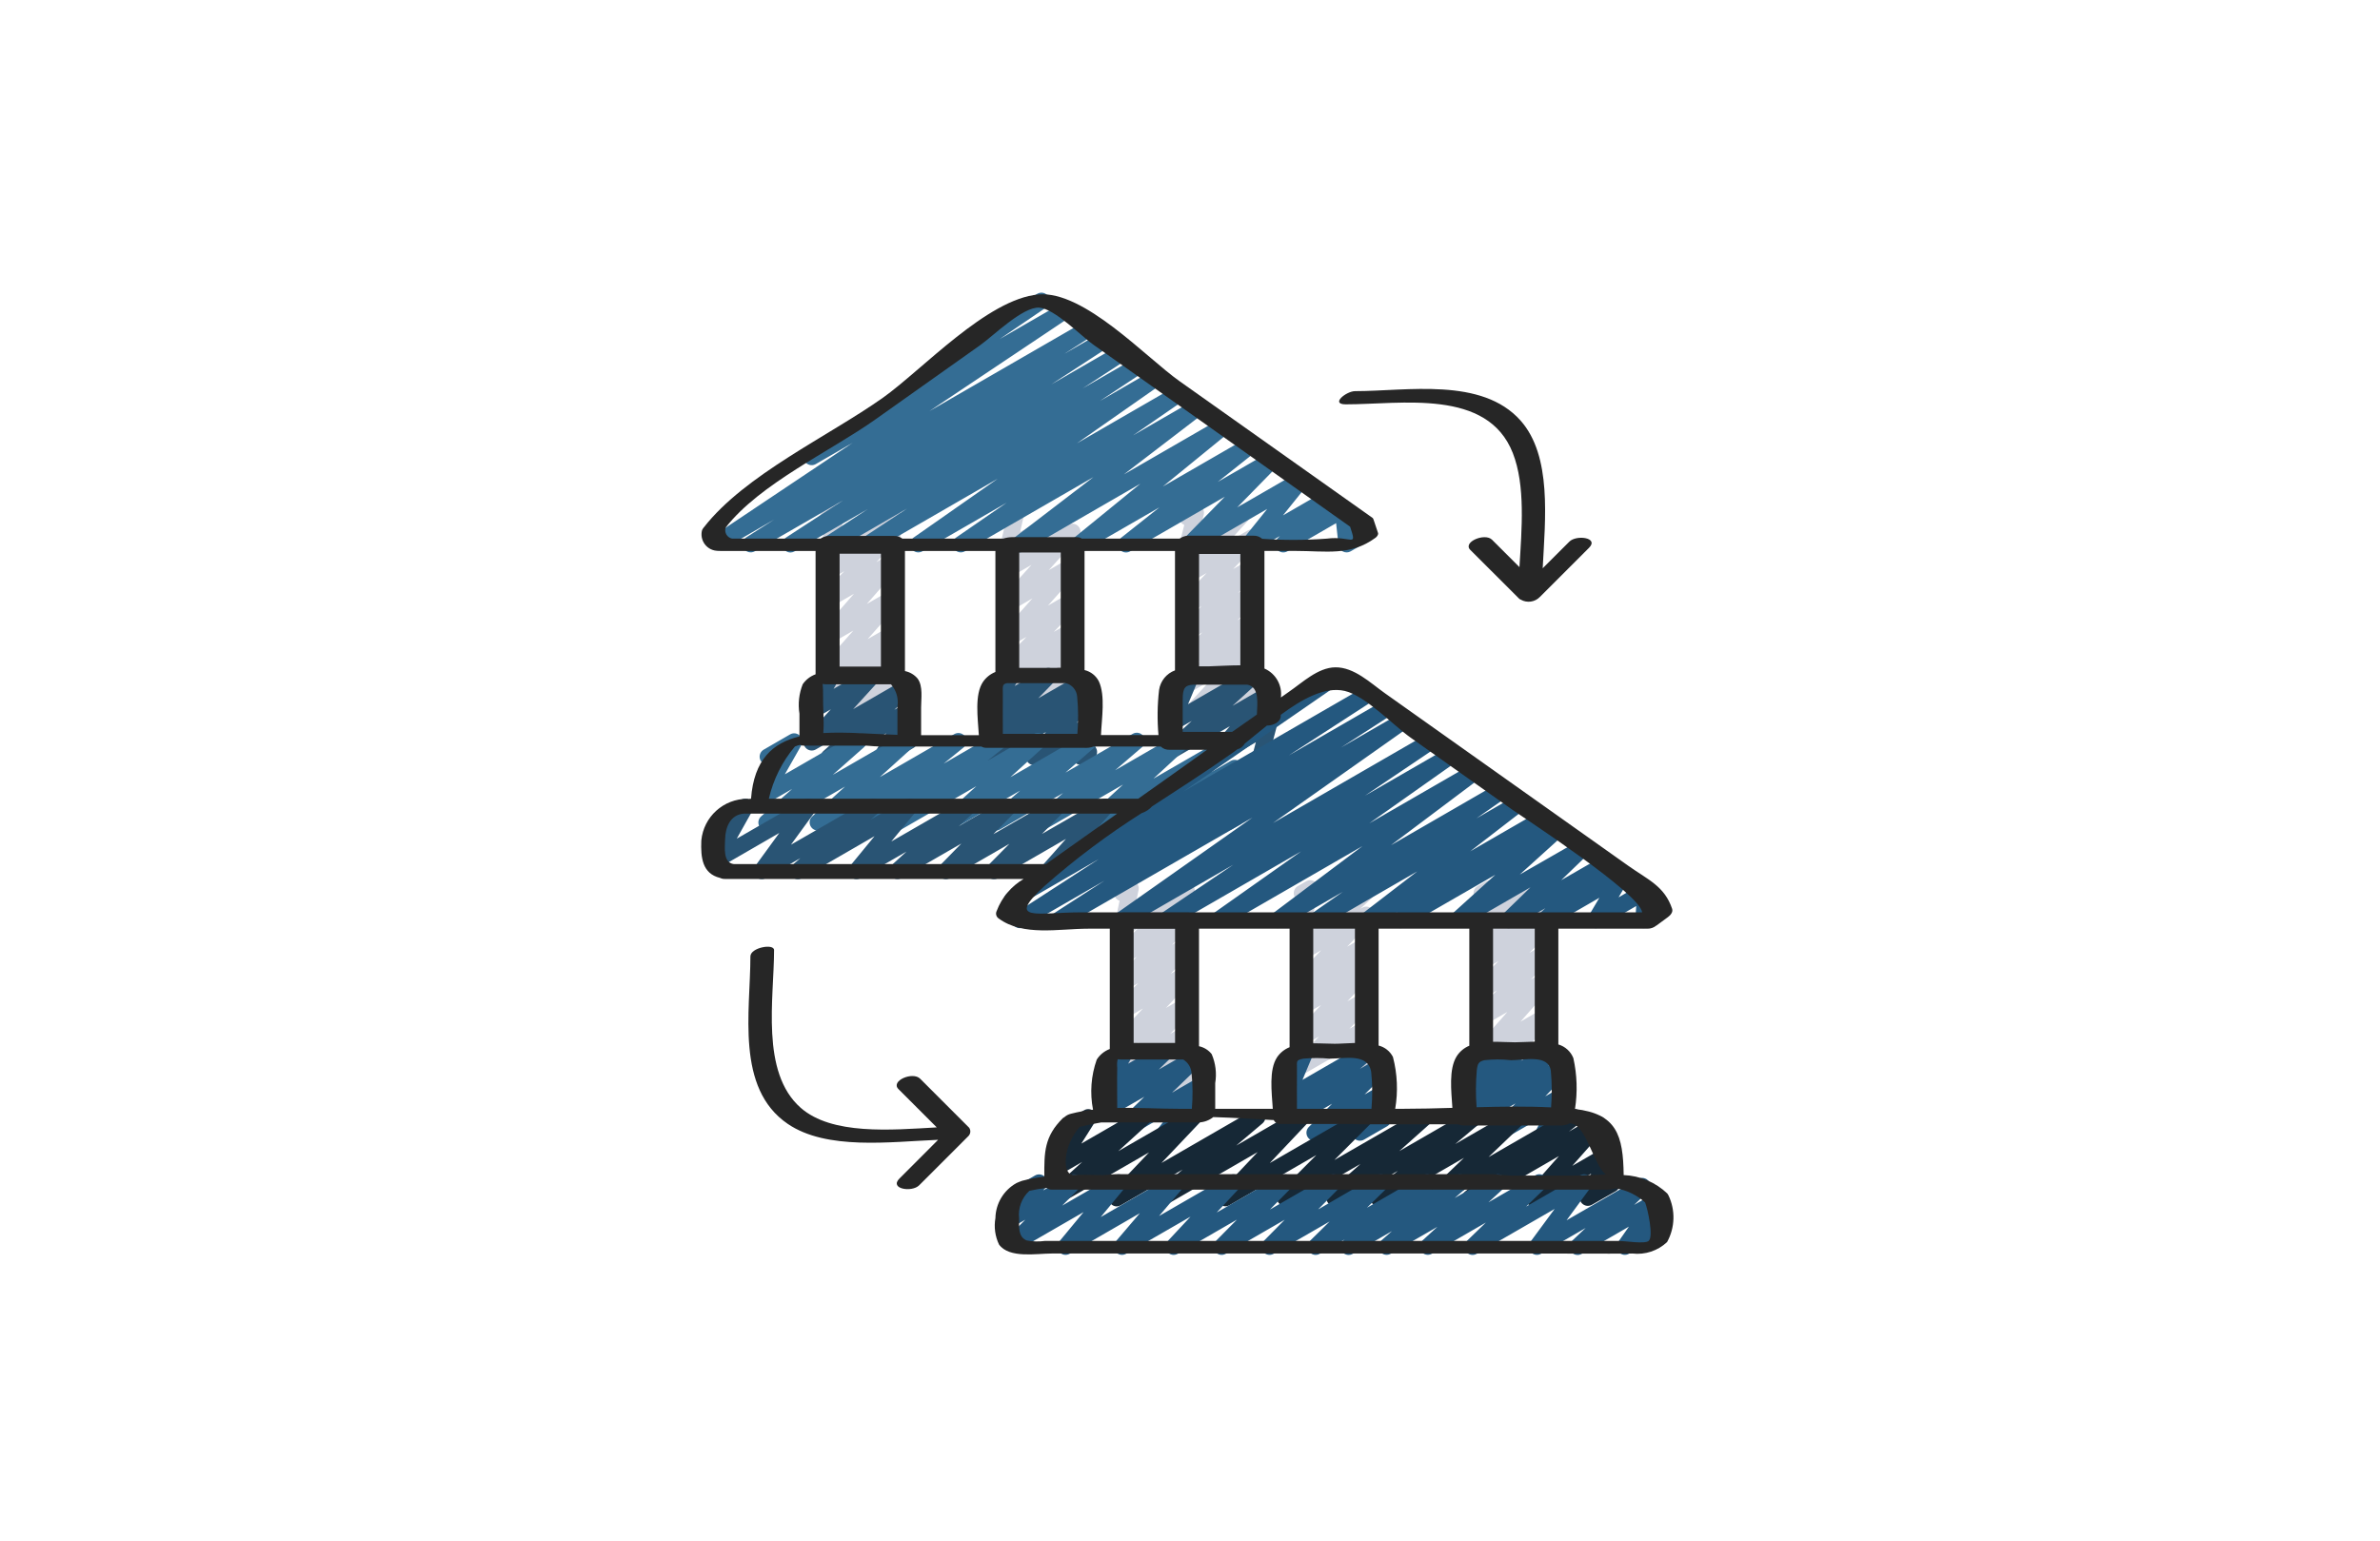<svg width="403" height="261" viewBox="0 0 403 261" fill="none" xmlns="http://www.w3.org/2000/svg">
<path d="M171.16 121.317C170.594 121.316 170.086 120.97 169.877 120.444C169.668 119.918 169.8 119.318 170.211 118.929L172.045 117.197L171.345 117.598C170.73 117.949 169.949 117.779 169.536 117.203C169.122 116.628 169.211 115.833 169.741 115.363L170.725 114.499C170.274 114.536 169.835 114.336 169.566 113.971C169.141 113.429 169.18 112.656 169.658 112.159L173.808 107.865L171.356 109.276C170.769 109.612 170.024 109.474 169.597 108.949C169.169 108.424 169.185 107.667 169.633 107.159L174.815 101.349L171.356 103.347C170.767 103.687 170.018 103.547 169.59 103.018C169.162 102.489 169.183 101.728 169.638 101.222L174.657 95.667L171.356 97.573C170.747 97.908 169.984 97.739 169.573 97.178C169.163 96.618 169.232 95.839 169.735 95.36L170.977 94.236C170.512 94.344 170.024 94.205 169.687 93.867C169.349 93.529 169.209 93.041 169.317 92.576L170.164 88.908C169.869 88.795 169.623 88.584 169.467 88.31C169.085 87.649 169.311 86.803 169.973 86.421L171.376 85.613C171.853 85.337 172.448 85.371 172.891 85.699C173.333 86.027 173.539 86.587 173.415 87.123L172.729 90.1L180.619 85.543C181.228 85.209 181.991 85.377 182.402 85.938C182.813 86.499 182.743 87.277 182.24 87.757L181.134 88.764C181.731 88.56 182.39 88.786 182.736 89.313C183.083 89.84 183.029 90.535 182.606 91.002L177.584 96.56L180.904 94.643C181.492 94.303 182.24 94.441 182.669 94.968C183.098 95.495 183.08 96.256 182.628 96.762L177.443 102.572L180.898 100.567C181.495 100.222 182.254 100.369 182.679 100.911C183.104 101.453 183.066 102.225 182.589 102.722L178.439 107.018L180.901 105.596C181.518 105.238 182.305 105.407 182.72 105.986C183.136 106.566 183.043 107.366 182.506 107.835L181.532 108.692C181.994 108.664 182.439 108.873 182.713 109.246C183.131 109.809 183.061 110.596 182.55 111.077L180.719 112.809L180.918 112.693C181.395 112.417 181.99 112.451 182.433 112.779C182.875 113.107 183.081 113.667 182.957 114.203L182.127 117.767C182.623 117.961 182.964 118.423 183.003 118.954C183.042 119.486 182.772 119.993 182.309 120.257L180.91 121.065C180.432 121.34 179.837 121.306 179.395 120.978C178.952 120.65 178.746 120.091 178.871 119.554L179.537 116.688L171.835 121.137C171.629 121.255 171.397 121.317 171.16 121.317Z" fill="#CED2DC"/>
<path d="M145.61 121.275C145.098 121.276 144.628 120.995 144.387 120.543C144.146 120.092 144.173 119.544 144.459 119.12L146.7 115.8L140.909 119.134C140.303 119.499 139.52 119.347 139.093 118.783C138.666 118.219 138.733 117.424 139.249 116.94L142.071 114.237L140.92 114.903C140.333 115.239 139.59 115.102 139.162 114.578C138.734 114.054 138.747 113.298 139.194 112.79L144.495 106.797L140.909 108.867C140.324 109.203 139.58 109.067 139.152 108.545C138.723 108.023 138.734 107.268 139.177 106.758L144.597 100.567L140.909 102.697C140.31 103.043 139.547 102.892 139.124 102.344C138.701 101.797 138.747 101.021 139.233 100.528L142.968 96.735L140.909 97.924C140.293 98.278 139.508 98.106 139.095 97.528C138.682 96.949 138.775 96.152 139.31 95.683L140.204 94.903C139.791 94.898 139.402 94.71 139.143 94.388C138.884 94.067 138.782 93.647 138.865 93.243L139.764 88.935C139.252 88.758 138.89 88.298 138.839 87.759C138.787 87.219 139.056 86.699 139.526 86.429L140.929 85.621C141.402 85.354 141.987 85.384 142.431 85.698C142.878 86.016 143.095 86.567 142.984 87.104L142.218 90.781L150.441 86.033C151.057 85.68 151.842 85.851 152.255 86.43C152.668 87.008 152.575 87.806 152.04 88.274L151.149 89.052C151.705 89.055 152.205 89.391 152.418 89.905C152.631 90.419 152.516 91.01 152.125 91.406L148.39 95.194L150.46 94.001C151.046 93.665 151.789 93.801 152.218 94.323C152.646 94.845 152.635 95.6 152.192 96.109L146.775 102.29L150.476 100.154C151.063 99.822 151.803 99.96 152.23 100.482C152.657 101.003 152.645 101.757 152.203 102.265L146.905 108.252L150.501 106.183C151.107 105.818 151.891 105.969 152.318 106.533C152.745 107.097 152.677 107.893 152.161 108.377L149.356 111.08L150.521 110.41C151.078 110.088 151.784 110.193 152.224 110.664C152.663 111.134 152.72 111.846 152.361 112.38L150.125 115.7L150.535 115.462C150.963 115.19 151.507 115.174 151.951 115.422C152.395 115.669 152.667 116.14 152.66 116.648C152.653 117.156 152.368 117.62 151.918 117.855L146.335 121.081C146.116 121.212 145.865 121.279 145.61 121.275Z" fill="#CED2DC"/>
<path d="M202.504 121.317C201.954 121.317 201.457 120.992 201.236 120.489C201.015 119.986 201.113 119.399 201.486 118.995L204.878 115.316L201.776 117.106C201.173 117.454 200.405 117.299 199.984 116.744C199.562 116.189 199.619 115.408 200.116 114.92L203.198 111.91L201.776 112.74C201.176 113.074 200.421 112.916 200.004 112.37C199.588 111.823 199.635 111.054 200.116 110.563L203.589 107.099L201.785 108.139C201.182 108.482 200.419 108.326 199.999 107.774C199.579 107.222 199.633 106.445 200.125 105.956L203.467 102.636L201.79 103.602C201.194 103.946 200.435 103.8 200.01 103.258C199.585 102.716 199.623 101.944 200.1 101.446L204.305 97.056L201.79 98.505C201.199 98.845 200.449 98.704 200.023 98.173C199.596 97.642 199.619 96.879 200.078 96.375L203.674 92.427L201.776 93.534C201.295 93.81 200.696 93.772 200.253 93.438C199.811 93.103 199.611 92.537 199.746 91.998L200.531 88.905C200.26 88.788 200.034 88.586 199.887 88.33C199.505 87.668 199.731 86.822 200.393 86.44L201.796 85.632C202.277 85.355 202.878 85.393 203.321 85.729C203.763 86.064 203.963 86.632 203.826 87.171L203.237 89.497L210.04 85.571C210.631 85.232 211.381 85.373 211.808 85.904C212.235 86.435 212.212 87.198 211.753 87.702L208.156 91.653L211.319 89.826C211.915 89.482 212.674 89.629 213.099 90.171C213.524 90.713 213.486 91.485 213.009 91.982L208.801 96.375L211.332 94.914C211.934 94.576 212.693 94.733 213.111 95.282C213.529 95.831 213.479 96.605 212.992 97.094L209.656 100.415L211.335 99.443C211.935 99.114 212.686 99.272 213.101 99.816C213.516 100.36 213.471 101.126 212.995 101.618L209.526 105.049L211.338 104.003C211.941 103.655 212.709 103.81 213.131 104.365C213.552 104.919 213.495 105.701 212.998 106.189L209.916 109.201L211.349 108.371C211.941 108.028 212.696 108.169 213.123 108.703C213.551 109.238 213.524 110.005 213.059 110.507L209.67 114.187L211.363 113.208C211.91 112.889 212.604 112.983 213.047 113.436C213.49 113.889 213.569 114.584 213.239 115.125L212.345 116.613C212.906 116.73 213.337 117.181 213.429 117.747C213.52 118.313 213.253 118.877 212.757 119.164L209.437 121.084C208.89 121.401 208.198 121.307 207.756 120.855C207.314 120.404 207.234 119.71 207.561 119.17L208.082 118.315L203.204 121.131C202.992 121.256 202.75 121.32 202.504 121.317Z" fill="#CED2DC"/>
<path d="M175.101 129.58C174.55 129.582 174.051 129.257 173.83 128.752C173.609 128.248 173.708 127.66 174.082 127.256L177.126 123.975L168.574 128.908C167.947 129.261 167.154 129.074 166.751 128.478C166.347 127.883 166.467 127.077 167.027 126.626L168.082 125.796C167.59 125.858 167.102 125.663 166.79 125.278C166.363 124.733 166.406 123.956 166.889 123.461L169.62 120.647L168.571 121.253C168.025 121.567 167.335 121.473 166.893 121.023C166.452 120.573 166.37 119.881 166.695 119.341L167.738 117.612C167.389 117.516 167.091 117.288 166.908 116.975C166.724 116.658 166.674 116.279 166.769 115.924C166.864 115.569 167.096 115.267 167.415 115.083L170.536 113.285C171.082 112.967 171.774 113.061 172.217 113.511C172.66 113.962 172.741 114.656 172.414 115.197L171.822 116.176L176.844 113.293C177.441 112.952 178.198 113.102 178.62 113.645C179.043 114.188 179.003 114.958 178.526 115.454L175.795 118.273L182.842 114.206C183.464 113.867 184.242 114.054 184.643 114.638C185.045 115.222 184.939 116.015 184.399 116.475L183.816 116.934C184.413 116.698 185.095 116.904 185.461 117.432C185.827 117.96 185.782 118.67 185.351 119.147L182.308 122.429L183.669 121.643C184.151 121.363 184.754 121.401 185.198 121.737C185.642 122.074 185.841 122.644 185.702 123.184L184.953 126.094C185.425 126.307 185.739 126.766 185.766 127.284C185.793 127.802 185.528 128.291 185.08 128.551L183.697 129.354C183.215 129.63 182.615 129.592 182.172 129.257C181.729 128.922 181.53 128.354 181.666 127.815L182.219 125.69L175.792 129.395C175.583 129.518 175.344 129.582 175.101 129.58Z" fill="#295474"/>
<path d="M205.55 129.581C205.007 129.581 204.514 129.264 204.289 128.77C204.064 128.276 204.15 127.696 204.507 127.287L208.25 122.993L199.007 128.33C198.397 128.67 197.63 128.503 197.218 127.94C196.805 127.378 196.876 126.596 197.383 126.117L201.793 122.097L199.004 123.704C198.49 124.001 197.844 123.936 197.399 123.544C196.954 123.152 196.808 122.52 197.037 121.972L198.852 117.64C198.261 117.766 197.657 117.501 197.349 116.981C197.165 116.663 197.115 116.285 197.21 115.93C197.305 115.575 197.537 115.272 197.856 115.089L200.976 113.291C201.491 112.993 202.138 113.058 202.584 113.451C203.029 113.844 203.174 114.478 202.944 115.025L201.17 119.261L211.468 113.318C212.077 112.979 212.844 113.146 213.256 113.708C213.669 114.271 213.598 115.052 213.092 115.532L208.69 119.543L214.063 116.445C214.649 116.105 215.395 116.239 215.825 116.762C216.256 117.285 216.244 118.043 215.797 118.553L212.065 122.844L214.11 121.663C214.592 121.383 215.195 121.42 215.639 121.757C216.083 122.094 216.282 122.664 216.143 123.204L215.385 126.095C215.651 126.213 215.872 126.412 216.016 126.665C216.396 127.326 216.17 128.17 215.51 128.552L214.126 129.354C213.645 129.631 213.044 129.593 212.602 129.257C212.159 128.922 211.96 128.354 212.096 127.816L212.649 125.702L206.255 129.395C206.041 129.52 205.797 129.584 205.55 129.581Z" fill="#295474"/>
<path d="M140.345 129.616C139.77 129.617 139.255 129.261 139.051 128.724C138.847 128.187 138.996 127.58 139.426 127.198L142.597 124.36L138.137 126.93C137.547 127.266 136.801 127.124 136.375 126.595C135.949 126.066 135.97 125.307 136.424 124.802L140.685 120.129L138.134 121.604C137.594 121.913 136.915 121.823 136.473 121.385C136.032 120.947 135.937 120.268 136.242 119.726L137.42 117.642C136.851 117.536 136.408 117.085 136.311 116.514C136.214 115.943 136.484 115.372 136.986 115.083L140.107 113.285C140.647 112.974 141.328 113.062 141.771 113.501C142.214 113.94 142.308 114.62 142.002 115.163L141.15 116.666L147.015 113.293C147.605 112.957 148.351 113.099 148.777 113.628C149.203 114.157 149.182 114.916 148.728 115.421L144.462 120.099L152.977 115.183C153.592 114.827 154.377 114.995 154.792 115.571C155.208 116.147 155.119 116.944 154.588 117.415L151.431 120.21L153.215 119.178C153.759 118.865 154.446 118.958 154.887 119.404C155.329 119.85 155.415 120.537 155.097 121.078L153.179 124.343L153.254 124.299C153.683 124.026 154.227 124.011 154.67 124.258C155.114 124.506 155.386 124.977 155.379 125.485C155.372 125.993 155.088 126.456 154.637 126.692L150.017 129.359C149.473 129.67 148.789 129.577 148.348 129.132C147.907 128.687 147.82 128.002 148.136 127.461L150.053 124.199L141.036 129.417C140.828 129.545 140.589 129.614 140.345 129.616Z" fill="#295474"/>
<path d="M225.978 184.909C225.612 184.909 225.261 184.763 225.002 184.505C224.564 184.063 224.475 183.384 224.783 182.845L227.616 177.953L221.142 181.688C220.544 182.029 219.787 181.879 219.365 181.335C218.942 180.791 218.984 180.02 219.463 179.525L223.372 175.527L221.142 176.813C220.546 177.158 219.787 177.011 219.362 176.469C218.937 175.927 218.975 175.155 219.452 174.658L223.707 170.209L221.142 171.687C220.537 172.032 219.768 171.873 219.35 171.315C218.932 170.757 218.995 169.975 219.496 169.49L222.113 167L221.142 167.553C220.548 167.889 219.797 167.741 219.374 167.204C218.952 166.667 218.985 165.902 219.452 165.404L223.71 160.936L221.142 162.418C220.532 162.778 219.748 162.619 219.327 162.049C218.906 161.479 218.984 160.683 219.507 160.205L221.485 158.365L221.142 158.562C220.671 158.833 220.085 158.804 219.644 158.487C219.202 158.169 218.987 157.623 219.095 157.09L220.011 152.577C219.495 152.404 219.129 151.945 219.074 151.404C219.02 150.863 219.288 150.34 219.759 150.068L221.162 149.26C221.633 148.988 222.22 149.017 222.662 149.336C223.104 149.654 223.318 150.201 223.209 150.735L222.418 154.633L230.662 149.874C231.273 149.515 232.056 149.674 232.477 150.244C232.898 150.814 232.821 151.61 232.298 152.088L230.328 153.919L230.671 153.723C231.265 153.387 232.016 153.535 232.439 154.072C232.861 154.609 232.828 155.374 232.361 155.873L228.114 160.327L230.696 158.838C231.301 158.493 232.07 158.653 232.488 159.211C232.906 159.769 232.843 160.551 232.342 161.035L229.716 163.547L230.704 162.977C231.3 162.633 232.058 162.779 232.483 163.32C232.909 163.861 232.872 164.632 232.397 165.13L228.142 169.579L230.718 168.093C231.317 167.743 232.082 167.891 232.508 168.439C232.933 168.987 232.887 169.765 232.4 170.259L228.482 174.243L230.718 172.954C231.257 172.646 231.936 172.735 232.378 173.173C232.815 173.614 232.905 174.293 232.596 174.833L229.774 179.735L230.737 179.182C231.166 178.909 231.71 178.894 232.153 179.141C232.597 179.389 232.869 179.86 232.862 180.368C232.856 180.876 232.571 181.339 232.121 181.575L226.673 184.723C226.462 184.847 226.222 184.911 225.978 184.909Z" fill="#CED2DC"/>
<path d="M192.908 184.928C192.354 184.928 191.854 184.598 191.636 184.089C191.418 183.58 191.524 182.991 191.906 182.59L193.364 181.06L190.708 182.59C190.11 182.931 189.351 182.78 188.93 182.235C188.508 181.69 188.551 180.918 189.032 180.424L192.847 176.55L190.708 177.784C190.116 178.12 189.366 177.974 188.943 177.44C188.519 176.907 188.548 176.144 189.01 175.643L193.53 170.804L190.697 172.439C190.097 172.785 189.334 172.634 188.911 172.085C188.488 171.536 188.536 170.76 189.023 170.267L192.747 166.496L190.697 167.678C190.098 168.007 189.347 167.849 188.932 167.305C188.516 166.761 188.561 165.995 189.037 165.503L192.501 162.042L190.706 163.077C190.106 163.418 189.347 163.266 188.926 162.72C188.504 162.174 188.55 161.401 189.032 160.908L192.7 157.211L190.717 158.354C190.244 158.626 189.657 158.595 189.215 158.276C188.774 157.956 188.561 157.407 188.672 156.874L189.574 152.555C189.259 152.446 188.994 152.227 188.827 151.938C188.445 151.276 188.672 150.43 189.333 150.048L190.736 149.241C191.21 148.974 191.795 149.004 192.238 149.318C192.685 149.636 192.902 150.187 192.792 150.724L192.023 154.414L200.248 149.667C200.847 149.325 201.606 149.478 202.028 150.024C202.449 150.57 202.404 151.343 201.922 151.836L198.267 155.529L200.259 154.381C200.859 154.052 201.609 154.21 202.025 154.754C202.44 155.298 202.395 156.064 201.919 156.556L198.458 160.014L200.262 158.974C200.862 158.628 201.625 158.779 202.048 159.328C202.471 159.876 202.423 160.653 201.936 161.146L198.209 164.922L200.273 163.73C200.866 163.39 201.618 163.534 202.043 164.069C202.469 164.605 202.439 165.37 201.974 165.871L197.431 170.704L200.276 169.061C200.874 168.716 201.636 168.865 202.06 169.412C202.484 169.958 202.439 170.733 201.955 171.227L198.137 175.101L200.287 173.861C200.882 173.521 201.636 173.668 202.06 174.206C202.484 174.745 202.45 175.512 201.98 176.011L200.486 177.582C201.003 177.38 201.591 177.507 201.979 177.905C202.367 178.302 202.479 178.893 202.265 179.406L201.554 181.102C202.031 181.311 202.351 181.772 202.379 182.292C202.408 182.813 202.141 183.306 201.689 183.567L199.753 184.687C199.239 184.983 198.593 184.919 198.148 184.527C197.703 184.135 197.557 183.503 197.786 182.955L198.137 182.125L193.602 184.742C193.392 184.866 193.152 184.93 192.908 184.928Z" fill="#CED2DC"/>
<path d="M256.717 184.906C256.193 184.906 255.714 184.61 255.48 184.141C255.245 183.672 255.296 183.111 255.61 182.692L256.49 181.55L251.565 184.391C250.966 184.732 250.207 184.58 249.785 184.034C249.364 183.488 249.409 182.715 249.891 182.222L253.604 178.468L251.565 179.643C250.979 179.983 250.232 179.848 249.802 179.324C249.372 178.8 249.385 178.041 249.833 177.532L255.231 171.39L251.565 173.504C250.966 173.83 250.22 173.67 249.806 173.129C249.392 172.587 249.434 171.825 249.905 171.332L253.463 167.761L251.576 168.851C250.978 169.192 250.221 169.041 249.799 168.497C249.376 167.953 249.418 167.182 249.897 166.687L253.732 162.772L251.576 164.017C250.968 164.344 250.212 164.172 249.805 163.614C249.398 163.056 249.464 162.284 249.961 161.804L251.172 160.719C250.568 160.846 249.952 160.557 249.664 160.01C249.376 159.463 249.486 158.792 249.933 158.365L251.161 157.195C250.773 157.275 250.368 157.181 250.055 156.937C249.608 156.603 249.41 156.03 249.554 155.49L250.323 152.533C250.057 152.415 249.836 152.215 249.692 151.963C249.31 151.301 249.537 150.455 250.199 150.073L251.601 149.265C252.084 148.986 252.688 149.025 253.131 149.363C253.575 149.701 253.773 150.272 253.632 150.812L253.079 152.987L259.627 149.205C260.239 148.827 261.037 148.979 261.466 149.556C261.894 150.133 261.809 150.942 261.271 151.418L260.261 152.381L261.121 151.885C261.734 151.537 262.511 151.706 262.925 152.277C263.339 152.848 263.256 153.639 262.734 154.113L261.528 155.194C262.125 155.066 262.735 155.344 263.03 155.878C263.325 156.412 263.235 157.076 262.809 157.513L258.961 161.378L261.116 160.133C261.716 159.787 262.48 159.938 262.902 160.487C263.325 161.036 263.277 161.812 262.79 162.305L259.229 165.879L261.13 164.773C261.716 164.433 262.463 164.568 262.893 165.092C263.323 165.616 263.31 166.375 262.862 166.884L257.464 173.026L261.143 170.903C261.743 170.558 262.506 170.708 262.929 171.256C263.352 171.803 263.306 172.579 262.82 173.073L259.099 176.835L261.149 175.654C261.72 175.324 262.445 175.443 262.88 175.939C263.316 176.435 263.34 177.169 262.939 177.693L261.799 179.17C262.435 179.147 263.005 179.559 263.18 180.171C263.356 180.782 263.092 181.434 262.541 181.752L257.4 184.72C257.193 184.842 256.957 184.906 256.717 184.906Z" fill="#CED2DC"/>
<path d="M222.602 193.225C222.042 193.226 221.537 192.889 221.322 192.372C221.107 191.854 221.226 191.258 221.623 190.862L225.568 186.928L218.375 191.078C217.755 191.431 216.969 191.256 216.559 190.673C216.148 190.09 216.248 189.29 216.79 188.826L218.937 187.003L218.383 187.327C217.869 187.623 217.224 187.558 216.778 187.166C216.333 186.774 216.187 186.142 216.416 185.595L218.231 181.265C217.641 181.389 217.037 181.124 216.729 180.606C216.544 180.288 216.494 179.91 216.589 179.555C216.684 179.2 216.917 178.897 217.235 178.714L220.356 176.916C220.87 176.618 221.517 176.683 221.963 177.076C222.409 177.469 222.554 178.103 222.323 178.65L220.55 182.883L230.842 176.941C231.461 176.588 232.247 176.763 232.658 177.346C233.068 177.929 232.968 178.729 232.427 179.193L230.274 181.021L233.343 179.251C233.944 178.912 234.703 179.069 235.121 179.618C235.539 180.168 235.489 180.941 235.003 181.431L231.055 185.365L233.459 183.982C234.002 183.668 234.689 183.759 235.131 184.203C235.574 184.648 235.662 185.335 235.346 185.877L234.001 188.179C234.557 188.108 235.101 188.376 235.384 188.859C235.766 189.521 235.54 190.367 234.878 190.749L230.969 193.007C230.426 193.319 229.741 193.228 229.299 192.784C228.857 192.341 228.768 191.656 229.082 191.114L230.327 188.987L223.297 193.045C223.086 193.166 222.846 193.229 222.602 193.225Z" fill="#24587F"/>
<path d="M253.73 193.222C253.174 193.222 252.672 192.89 252.456 192.378C252.239 191.866 252.35 191.275 252.736 190.876L256.61 186.886L248.808 191.385C248.185 191.74 247.394 191.56 246.986 190.97C246.578 190.381 246.688 189.577 247.239 189.119L248.667 187.952C248.051 188.22 247.332 188.007 246.961 187.448C246.59 186.888 246.674 186.143 247.161 185.68L248.193 184.698C247.674 184.728 247.181 184.464 246.919 184.014C246.657 183.564 246.669 183.005 246.951 182.568L247.834 181.201C247.338 181.006 246.998 180.543 246.96 180.012C246.923 179.48 247.193 178.974 247.657 178.711L250.778 176.913C251.328 176.602 252.019 176.704 252.457 177.161C252.894 177.618 252.966 178.313 252.631 178.849L252.379 179.239L256.438 176.899C257.049 176.44 257.916 176.564 258.375 177.175C258.833 177.787 258.709 178.654 258.098 179.112L257.528 179.665L261.933 177.123C262.555 176.774 263.341 176.957 263.746 177.544C264.152 178.13 264.045 178.93 263.499 179.389L262.115 180.518L263.842 179.522C264.439 179.181 265.196 179.331 265.619 179.874C266.041 180.416 266.001 181.187 265.524 181.682L261.651 185.677L263.903 184.377C264.432 184.064 265.104 184.139 265.553 184.56C266.001 184.98 266.118 185.647 265.839 186.195L264.633 188.588C265.259 188.588 265.807 189.009 265.969 189.613C266.131 190.218 265.867 190.856 265.325 191.169L262.154 193.001C261.625 193.313 260.952 193.239 260.504 192.818C260.056 192.398 259.939 191.731 260.217 191.183L261.271 189.089L254.427 193.042C254.215 193.164 253.974 193.226 253.73 193.222Z" fill="#24587F"/>
<path d="M189.428 193.25C188.865 193.249 188.359 192.907 188.148 192.385C187.938 191.863 188.064 191.266 188.468 190.874L193.766 185.747L187.937 189.1C187.333 189.454 186.56 189.3 186.137 188.742C185.714 188.184 185.774 187.399 186.277 186.912L188.369 184.878L187.931 185.127C187.39 185.436 186.709 185.345 186.268 184.904C185.827 184.463 185.736 183.782 186.045 183.241L187.182 181.268C186.8 181.188 186.471 180.948 186.277 180.609C186.093 180.291 186.042 179.913 186.137 179.558C186.232 179.203 186.465 178.901 186.783 178.717L189.904 176.919C190.446 176.606 191.131 176.696 191.574 177.139C192.016 177.581 192.107 178.266 191.794 178.808L191.019 180.153L196.63 176.927C197.234 176.574 198.007 176.728 198.43 177.285C198.853 177.843 198.793 178.629 198.29 179.115L196.193 181.152L202.105 177.729C202.71 177.37 203.488 177.523 203.913 178.084C204.338 178.645 204.274 179.435 203.765 179.921L198.467 185.044L203.018 182.419C203.591 182.093 204.314 182.217 204.746 182.714C205.178 183.212 205.199 183.944 204.797 184.466L202.775 187.059L203.051 186.898C203.48 186.625 204.024 186.61 204.468 186.858C204.911 187.105 205.183 187.576 205.177 188.084C205.17 188.592 204.885 189.056 204.435 189.291L197.991 193.012C197.418 193.338 196.695 193.214 196.263 192.717C195.831 192.22 195.81 191.487 196.212 190.965L198.232 188.373L190.123 193.054C189.913 193.181 189.673 193.249 189.428 193.25Z" fill="#24587F"/>
<path d="M129.796 140.683C129.22 140.684 128.705 140.328 128.501 139.789C128.298 139.251 128.449 138.643 128.88 138.262L134.137 133.612L129.84 136.102C129.298 136.406 128.619 136.312 128.181 135.87C127.743 135.429 127.653 134.749 127.962 134.209L130.728 129.34L130.651 129.381C129.994 129.725 129.183 129.49 128.812 128.848C128.441 128.206 128.642 127.386 129.267 126.988L133.783 124.379C134.321 124.065 135.004 124.155 135.443 124.598C135.882 125.038 135.974 125.717 135.667 126.258L132.897 131.136L144.667 124.341C145.281 123.99 146.061 124.16 146.474 124.734C146.888 125.308 146.801 126.102 146.274 126.573L141.017 131.224L152.956 124.332C153.565 123.997 154.328 124.166 154.738 124.727C155.149 125.288 155.08 126.066 154.577 126.546L148.988 131.603L161.601 124.321C162.226 123.969 163.015 124.153 163.421 124.743C163.826 125.334 163.714 126.136 163.162 126.593L159.787 129.329L168.474 124.316C169.1 123.96 169.893 124.144 170.299 124.739C170.705 125.333 170.588 126.139 170.029 126.593L167.176 128.867L175.081 124.307C175.69 123.972 176.453 124.141 176.863 124.702C177.274 125.263 177.205 126.041 176.702 126.521L171.088 131.62L183.787 124.288C184.405 123.927 185.196 124.097 185.611 124.68C186.027 125.262 185.929 126.065 185.387 126.532L180.407 130.856L191.8 124.28C192.419 123.921 193.211 124.094 193.624 124.68C194.036 125.265 193.934 126.069 193.388 126.532L188.828 130.447L199.488 124.291C200.098 123.936 200.877 124.098 201.296 124.666C201.715 125.234 201.639 126.026 201.121 126.504L195.311 131.871L208.286 124.382C208.903 124.034 209.682 124.207 210.093 124.784C210.504 125.361 210.413 126.154 209.883 126.623L205.096 130.773L208.394 128.87C208.984 128.534 209.73 128.676 210.156 129.204C210.582 129.733 210.561 130.493 210.107 130.997L207.752 133.576L208.496 133.15C208.979 132.872 209.58 132.91 210.023 133.246C210.466 133.583 210.665 134.152 210.527 134.691L209.877 137.197C210.342 137.417 210.647 137.876 210.669 138.391C210.69 138.905 210.425 139.388 209.979 139.646L208.613 140.434C208.131 140.712 207.529 140.674 207.086 140.338C206.643 140.001 206.444 139.432 206.582 138.893L207.022 137.195L201.397 140.443C200.807 140.782 200.058 140.642 199.63 140.112C199.203 139.582 199.225 138.82 199.682 138.315L202.042 135.728L193.866 140.448C193.25 140.796 192.47 140.623 192.059 140.046C191.649 139.47 191.74 138.676 192.27 138.207L197.056 134.057L185.99 140.448C185.38 140.8 184.604 140.638 184.186 140.072C183.767 139.505 183.84 138.714 184.357 138.235L190.167 132.87L177.02 140.459C176.401 140.811 175.617 140.636 175.206 140.054C174.796 139.473 174.894 138.675 175.432 138.21L180.014 134.312L169.354 140.467C168.736 140.828 167.945 140.658 167.53 140.076C167.114 139.493 167.212 138.69 167.755 138.224L172.735 133.902L161.328 140.465C160.719 140.8 159.956 140.631 159.545 140.07C159.134 139.509 159.203 138.731 159.706 138.251L165.323 133.147L152.621 140.481C151.995 140.837 151.201 140.653 150.795 140.058C150.39 139.464 150.507 138.658 151.066 138.204L153.916 135.927L146.014 140.49C145.389 140.85 144.592 140.669 144.183 140.073C143.775 139.478 143.893 138.669 144.454 138.215L147.823 135.485L139.144 140.487C138.535 140.822 137.772 140.653 137.362 140.092C136.951 139.532 137.02 138.753 137.523 138.274L143.092 133.213L130.488 140.498C130.278 140.621 130.039 140.685 129.796 140.683Z" fill="#346D94"/>
<path d="M135.101 148.903C134.521 148.903 134.003 148.542 133.803 147.999C133.602 147.455 133.761 146.845 134.201 146.468L135.518 145.342L129.672 148.706C129.107 149.032 128.391 148.919 127.954 148.435C127.517 147.95 127.478 147.227 127.86 146.698L131.958 141.068L121.79 146.944C121.251 147.254 120.571 147.167 120.128 146.73C119.686 146.293 119.589 145.614 119.892 145.071L122.526 140.368L122.357 140.462C121.7 140.805 120.889 140.57 120.518 139.928C120.147 139.286 120.348 138.466 120.974 138.069L125.489 135.46C126.028 135.147 126.71 135.233 127.154 135.671C127.598 136.108 127.695 136.789 127.39 137.333L124.753 142.036L136.221 135.426C136.786 135.104 137.5 135.218 137.935 135.702C138.37 136.185 138.41 136.907 138.03 137.435L133.933 143.06L147.174 135.426C147.792 135.081 148.57 135.258 148.978 135.836C149.387 136.413 149.294 137.206 148.762 137.673L147.448 138.799L153.294 135.426C153.873 135.091 154.609 135.218 155.042 135.728C155.475 136.238 155.481 136.984 155.056 137.501L150.923 142.515L163.224 135.426C163.833 135.087 164.6 135.254 165.012 135.816C165.425 136.379 165.354 137.16 164.848 137.64L162.358 139.908L170.132 135.421C170.73 135.08 171.488 135.231 171.91 135.774C172.332 136.318 172.29 137.09 171.811 137.584L168.201 141.275L178.341 135.426C178.939 135.085 179.698 135.237 180.12 135.782C180.541 136.327 180.498 137.099 180.017 137.593L176.432 141.236L186.502 135.426C187.089 135.09 187.833 135.228 188.261 135.752C188.689 136.276 188.675 137.032 188.229 137.54L184.22 142.066L195.715 135.426C196.299 135.093 197.037 135.227 197.466 135.744C197.895 136.261 197.891 137.012 197.456 137.524L193.383 142.26L194.277 141.745C194.706 141.473 195.249 141.457 195.693 141.705C196.137 141.953 196.409 142.424 196.402 142.932C196.395 143.44 196.11 143.903 195.66 144.139L187.72 148.706C187.136 149.04 186.398 148.906 185.969 148.389C185.54 147.872 185.544 147.121 185.98 146.609L190.052 141.876L178.216 148.706C177.629 149.043 176.885 148.905 176.457 148.381C176.03 147.857 176.043 147.101 176.49 146.593L180.496 142.075L169.003 148.715C168.404 149.06 167.642 148.91 167.219 148.364C166.795 147.818 166.84 147.042 167.324 146.548L170.921 142.905L160.85 148.715C160.252 149.056 159.494 148.905 159.072 148.361C158.65 147.817 158.692 147.046 159.171 146.551L162.784 142.86L152.63 148.706C152.021 149.046 151.254 148.879 150.841 148.316C150.429 147.754 150.499 146.972 151.006 146.493L153.496 144.222L145.722 148.706C145.143 149.042 144.407 148.915 143.974 148.405C143.541 147.895 143.535 147.148 143.959 146.631L148.084 141.613L135.792 148.706C135.583 148.833 135.344 148.9 135.101 148.903Z" fill="#295474"/>
<path d="M133.86 93.573C133.248 93.572 132.709 93.169 132.535 92.582C132.362 91.995 132.594 91.364 133.107 91.03L142.763 84.741L127.792 93.373C127.143 93.737 126.322 93.52 125.935 92.884C125.549 92.248 125.735 91.42 126.356 91.011L131.096 87.987L122.403 93.016C121.754 93.421 120.901 93.222 120.497 92.574C120.092 91.925 120.291 91.072 120.939 90.668L144.387 74.989L138.115 78.608C137.473 78.965 136.663 78.758 136.272 78.136C135.88 77.514 136.043 76.695 136.643 76.27L166.415 56.023C166.359 55.481 166.627 54.957 167.098 54.684L175.664 49.74C176.307 49.379 177.121 49.586 177.514 50.211C177.906 50.836 177.739 51.659 177.133 52.081L169.276 57.423L179.363 51.597C180.008 51.235 180.823 51.445 181.214 52.072C181.604 52.7 181.433 53.524 180.824 53.943L157.374 69.63L183.513 54.54C184.164 54.168 184.994 54.383 185.383 55.025C185.771 55.666 185.578 56.501 184.946 56.906L180.221 59.924L186.219 56.461C186.866 56.104 187.678 56.319 188.065 56.948C188.451 57.577 188.276 58.399 187.666 58.815L178.013 65.101L189.254 58.61C189.903 58.233 190.735 58.442 191.128 59.082C191.521 59.722 191.331 60.559 190.701 60.967L183.341 65.77L192.167 60.677C192.814 60.315 193.63 60.527 194.019 61.157C194.409 61.788 194.232 62.612 193.62 63.029L186.224 67.92L195.125 62.774C195.767 62.393 196.596 62.59 196.998 63.22C197.399 63.85 197.228 64.685 196.61 65.106L182.351 75.08L198.951 65.491C199.593 65.129 200.406 65.333 200.8 65.956C201.194 66.579 201.031 67.401 200.428 67.826L191.868 73.73L202.188 67.779C202.819 67.422 203.618 67.613 204.02 68.216C204.422 68.819 204.29 69.63 203.718 70.075L190.302 80.348L206.626 70.925C207.25 70.562 208.048 70.74 208.459 71.334C208.87 71.928 208.754 72.737 208.194 73.193L196.92 82.384L211.18 74.153C211.806 73.802 212.596 73.989 213 74.583C213.403 75.176 213.286 75.98 212.729 76.433L206.205 81.612L214.749 76.682C215.347 76.341 216.104 76.492 216.526 77.036C216.949 77.579 216.907 78.351 216.428 78.846L209.481 85.942L219.585 80.11C220.162 79.777 220.894 79.903 221.327 80.409C221.76 80.915 221.771 81.658 221.353 82.177L217.241 87.287L224.119 83.317C224.718 82.971 225.48 83.121 225.904 83.667C226.327 84.214 226.283 84.989 225.799 85.483L225.381 85.906L226.703 85.145C227.108 84.91 227.605 84.895 228.023 85.107C228.44 85.319 228.721 85.728 228.77 86.194L229.177 89.912L230.56 89.107C231.221 88.731 232.062 88.96 232.442 89.618C232.822 90.277 232.6 91.118 231.944 91.503L228.715 93.368C228.31 93.603 227.813 93.617 227.395 93.405C226.978 93.194 226.695 92.785 226.645 92.319L226.241 88.601L217.988 93.373C217.39 93.719 216.628 93.569 216.204 93.023C215.78 92.476 215.825 91.701 216.309 91.207L216.724 90.787L212.237 93.376C211.66 93.709 210.928 93.584 210.495 93.079C210.061 92.574 210.049 91.831 210.466 91.312L214.58 86.191L202.13 93.384C201.532 93.725 200.774 93.575 200.352 93.031C199.93 92.487 199.972 91.716 200.451 91.221L207.398 84.124L191.351 93.384C190.724 93.742 189.928 93.558 189.522 92.961C189.116 92.365 189.237 91.557 189.799 91.105L196.325 85.925L183.402 93.373C182.778 93.736 181.98 93.558 181.569 92.964C181.158 92.37 181.274 91.561 181.834 91.105L193.105 81.917L173.26 93.373C172.628 93.738 171.822 93.55 171.417 92.944C171.012 92.337 171.148 91.52 171.727 91.077L185.148 80.802L163.372 93.373C162.73 93.736 161.917 93.531 161.523 92.908C161.128 92.286 161.292 91.463 161.894 91.038L170.449 85.142L156.178 93.373C155.538 93.737 154.725 93.535 154.329 92.914C153.934 92.293 154.093 91.471 154.693 91.044L168.952 81.067L147.635 93.373C146.99 93.72 146.187 93.505 145.802 92.883C145.417 92.26 145.584 91.446 146.182 91.025L153.591 86.13L141.042 93.373C140.395 93.73 139.583 93.515 139.196 92.886C138.809 92.257 138.985 91.435 139.595 91.019L146.935 86.224L134.551 93.373C134.342 93.5 134.104 93.568 133.86 93.573Z" fill="#346D94"/>
<path d="M189.101 204.316C188.549 204.315 188.05 203.986 187.832 203.478C187.615 202.971 187.72 202.382 188.1 201.981L194.574 195.161L179.639 203.763C179.03 204.103 178.263 203.935 177.85 203.373C177.438 202.811 177.508 202.029 178.015 201.55L183.247 196.783L179.65 198.866C179.099 199.185 178.402 199.086 177.96 198.627C177.519 198.168 177.448 197.468 177.788 196.929L180.17 193.147C179.556 193.33 178.896 193.067 178.577 192.511C178.196 191.851 178.421 191.007 179.08 190.624L183.582 188.023C184.133 187.705 184.83 187.803 185.272 188.262C185.713 188.721 185.784 189.422 185.444 189.96L183.103 193.676L192.95 187.993C193.559 187.653 194.326 187.821 194.738 188.383C195.151 188.945 195.081 189.727 194.574 190.206L189.345 194.971L201.443 187.993C202.037 187.657 202.788 187.805 203.21 188.341C203.633 188.876 203.602 189.641 203.137 190.14L196.665 196.963L212.203 187.993C212.822 187.64 213.609 187.816 214.019 188.399C214.429 188.982 214.329 189.781 213.788 190.245L209.326 194.016L219.775 187.985C220.37 187.645 221.123 187.791 221.548 188.328C221.972 188.865 221.94 189.632 221.471 190.132L215.006 196.976L230.579 187.985C231.179 187.655 231.93 187.814 232.345 188.358C232.76 188.902 232.715 189.668 232.239 190.159L225.945 196.462L240.644 187.993C241.252 187.671 242.005 187.844 242.41 188.401C242.815 188.957 242.75 189.726 242.257 190.206L236.931 194.957L249.022 187.979C249.642 187.625 250.43 187.801 250.84 188.386C251.251 188.97 251.148 189.771 250.604 190.234L246.402 193.759L256.414 187.993C257.021 187.622 257.811 187.771 258.24 188.339C258.669 188.907 258.597 189.707 258.074 190.19L252.043 195.969L265.876 187.993C266.505 187.636 267.303 187.824 267.707 188.423C268.111 189.023 267.984 189.833 267.417 190.281L265.66 191.648L269.927 189.185C270.514 188.846 271.261 188.982 271.69 189.507C272.12 190.032 272.105 190.791 271.656 191.299L266.233 197.447L272.184 194.011C272.717 193.703 273.39 193.784 273.834 194.21C274.278 194.637 274.387 195.305 274.102 195.85L272.309 199.295C272.974 198.98 273.77 199.24 274.119 199.888C274.468 200.536 274.249 201.344 273.62 201.727L269.556 204.04C269.023 204.346 268.353 204.265 267.909 203.84C267.465 203.414 267.355 202.748 267.639 202.203L269.431 198.761L260.274 204.048C259.687 204.384 258.944 204.247 258.516 203.725C258.087 203.202 258.1 202.446 258.545 201.937L263.967 195.79L249.644 204.067C249.015 204.424 248.218 204.237 247.814 203.637C247.41 203.037 247.536 202.228 248.103 201.779L249.86 200.413L243.516 204.073C242.909 204.444 242.119 204.295 241.69 203.727C241.261 203.159 241.333 202.359 241.856 201.876L247.887 196.091L234.054 204.081C233.434 204.43 232.651 204.252 232.243 203.669C231.835 203.087 231.935 202.29 232.474 201.826L236.688 198.304L226.667 204.09C226.053 204.444 225.27 204.277 224.854 203.702C224.439 203.128 224.525 202.332 225.054 201.86L230.372 197.123L218.267 204.095C217.668 204.425 216.917 204.266 216.502 203.722C216.086 203.178 216.131 202.412 216.607 201.92L222.896 195.618L208.191 204.106C207.596 204.455 206.835 204.311 206.407 203.77C205.98 203.229 206.016 202.455 206.493 201.956L212.961 195.112L197.368 204.114C196.747 204.475 195.954 204.301 195.541 203.714C195.129 203.127 195.233 202.322 195.783 201.86L200.248 198.08L189.782 204.123C189.576 204.247 189.341 204.313 189.101 204.316Z" fill="#162836"/>
<path d="M179.228 157.206C178.614 157.207 178.073 156.803 177.899 156.215C177.725 155.626 177.96 154.994 178.475 154.661L187.013 149.155L173.388 157.007C172.738 157.384 171.906 157.175 171.513 156.535C171.12 155.895 171.31 155.058 171.941 154.65L186.051 145.503L172.029 153.604C171.391 153.929 170.609 153.713 170.229 153.106C169.848 152.499 169.994 151.702 170.566 151.269L216.249 119.729C216.154 119.16 216.422 118.592 216.921 118.304L225.478 113.365C226.12 113.003 226.933 113.208 227.328 113.83C227.722 114.453 227.558 115.276 226.956 115.701L200.396 134.038L230.879 116.442C231.531 116.043 232.382 116.248 232.781 116.9C233.18 117.552 232.975 118.403 232.323 118.802L218.235 127.932L234.144 118.747C234.793 118.377 235.619 118.59 236.008 119.228C236.398 119.866 236.211 120.698 235.585 121.107L227.069 126.601L237.073 120.824C237.713 120.465 238.521 120.667 238.916 121.285C239.311 121.903 239.156 122.721 238.562 123.151L215.554 139.383L241.838 124.205C242.484 123.831 243.31 124.037 243.705 124.67C244.1 125.303 243.921 126.136 243.301 126.551L231.128 134.757L245.238 126.615C245.877 126.256 246.686 126.458 247.081 127.076C247.476 127.693 247.32 128.512 246.726 128.942L231.858 139.439L249.205 129.426C249.838 129.071 250.636 129.265 251.036 129.869C251.436 130.474 251.301 131.285 250.727 131.728L235.524 143.146L253.72 132.633C254.362 132.264 255.18 132.466 255.576 133.09C255.973 133.714 255.809 134.54 255.203 134.965L250.002 138.597L256.692 134.724C257.322 134.362 258.126 134.55 258.53 135.154C258.935 135.758 258.802 136.573 258.227 137.018L248.945 144.181L260.549 137.482C261.188 137.118 262 137.317 262.398 137.936C262.795 138.555 262.639 139.377 262.043 139.806L261.749 140.017L263.061 139.259C263.67 138.924 264.433 139.093 264.844 139.653C265.254 140.214 265.185 140.992 264.682 141.472L257.339 148.112L267.399 142.344C268.003 141.99 268.776 142.144 269.199 142.702C269.622 143.259 269.562 144.045 269.059 144.532L264.356 149.067L271.272 145.083C271.882 144.738 272.653 144.904 273.067 145.468C273.482 146.032 273.41 146.817 272.899 147.296L271.831 148.273L274.011 147.014C274.552 146.707 275.231 146.798 275.671 147.238C276.115 147.685 276.2 148.375 275.879 148.917L274.067 151.977L277.887 149.764C278.329 149.508 278.876 149.517 279.309 149.786C279.741 150.054 279.99 150.538 279.96 151.045L279.818 153.319L280.372 153.006C280.8 152.759 281.328 152.759 281.756 153.007C282.185 153.254 282.448 153.712 282.448 154.206C282.448 154.701 282.184 155.158 281.755 155.405L278.988 157.001C278.547 157.256 278.002 157.248 277.568 156.979C277.135 156.711 276.885 156.226 276.916 155.718L277.057 153.446L270.893 157.007C270.349 157.322 269.661 157.23 269.218 156.783C268.775 156.337 268.689 155.648 269.009 155.106L270.818 152.046L262.225 157.007C261.616 157.351 260.845 157.186 260.43 156.622C260.016 156.058 260.088 155.273 260.598 154.794L261.672 153.811L256.139 157.01C255.534 157.363 254.761 157.209 254.338 156.651C253.915 156.094 253.976 155.308 254.479 154.821L259.16 150.273L247.479 157.007C246.87 157.342 246.107 157.173 245.696 156.612C245.285 156.052 245.354 155.273 245.858 154.794L253.198 148.154L237.834 157.007C237.195 157.371 236.383 157.172 235.985 156.553C235.587 155.935 235.743 155.113 236.34 154.683L236.65 154.464L232.243 157.007C231.612 157.369 230.809 157.181 230.405 156.577C230 155.973 230.132 155.158 230.707 154.713L239.981 147.578L223.658 157.007C223.018 157.37 222.205 157.168 221.809 156.548C221.413 155.927 221.573 155.105 222.172 154.677L227.382 151.036L217.029 157.007C216.397 157.362 215.598 157.168 215.198 156.563C214.798 155.959 214.933 155.148 215.507 154.705L230.707 143.293L206.947 157.007C206.31 157.355 205.512 157.15 205.12 156.538C204.728 155.927 204.876 155.117 205.459 154.683L220.313 144.194L198.116 157.007C197.472 157.363 196.662 157.154 196.272 156.53C195.883 155.905 196.05 155.085 196.652 154.664L208.826 146.452L190.546 157.007C189.907 157.366 189.099 157.164 188.704 156.546C188.308 155.929 188.464 155.11 189.058 154.68L212.066 138.47L179.92 157.007C179.711 157.133 179.472 157.202 179.228 157.206Z" fill="#24587F"/>
<path d="M228.358 212.536C227.772 212.538 227.249 212.171 227.051 211.62C226.854 211.069 227.025 210.453 227.478 210.082L227.696 209.905L223.461 212.348C222.858 212.691 222.095 212.535 221.675 211.983C221.255 211.431 221.309 210.654 221.801 210.165L225.148 206.867L215.661 212.34C215.062 212.685 214.299 212.535 213.876 211.987C213.453 211.44 213.499 210.664 213.985 210.171L217.537 206.574L207.555 212.34C206.956 212.685 206.194 212.535 205.77 211.988C205.346 211.441 205.392 210.664 205.878 210.171L209.447 206.555L199.424 212.34C198.831 212.683 198.076 212.542 197.649 212.006C197.221 211.471 197.25 210.703 197.717 210.201L201.59 206.051L190.676 212.34C190.093 212.673 189.355 212.54 188.925 212.024C188.496 211.508 188.499 210.758 188.933 210.245L193.013 205.462L181.117 212.34C180.537 212.671 179.804 212.542 179.373 212.032C178.942 211.523 178.937 210.778 179.36 210.262L183.477 205.282L172.393 211.679C171.794 212.02 171.035 211.868 170.614 211.322C170.192 210.776 170.237 210.003 170.72 209.509L173.608 206.569L171.325 207.885C170.746 208.217 170.012 208.087 169.582 207.576C169.151 207.065 169.147 206.32 169.571 205.805L170.93 204.17C170.434 203.974 170.095 203.511 170.058 202.98C170.021 202.448 170.292 201.943 170.756 201.68L175.257 199.079C175.837 198.744 176.573 198.873 177.005 199.385C177.437 199.896 177.441 200.644 177.014 201.16L176.635 201.613L181.106 199.06C181.705 198.718 182.464 198.871 182.885 199.417C183.307 199.963 183.262 200.736 182.779 201.229L179.863 204.178L188.742 199.06C189.321 198.728 190.054 198.858 190.485 199.367C190.916 199.877 190.922 200.621 190.498 201.138L186.384 206.118L198.605 199.06C199.188 198.726 199.926 198.859 200.355 199.375C200.785 199.892 200.782 200.642 200.348 201.154L196.264 205.938L208.191 199.06C208.784 198.72 209.536 198.864 209.961 199.398C210.387 199.932 210.359 200.697 209.896 201.198L206.022 205.348L216.928 199.06C217.528 198.714 218.291 198.865 218.714 199.412C219.137 199.96 219.091 200.736 218.605 201.229L215.036 204.845L225.068 199.06C225.667 198.714 226.43 198.865 226.853 199.412C227.277 199.96 227.23 200.736 226.745 201.229L223.195 204.826L233.158 199.06C233.76 198.717 234.524 198.873 234.943 199.425C235.363 199.976 235.309 200.754 234.818 201.243L231.467 204.541L240.962 199.06C241.586 198.699 242.382 198.877 242.792 199.468C243.203 200.06 243.091 200.868 242.534 201.326L242.315 201.503L246.551 199.06C247.166 198.714 247.943 198.886 248.354 199.46C248.765 200.033 248.678 200.824 248.153 201.295L246.321 202.9L252.975 199.06C253.585 198.715 254.356 198.881 254.77 199.445C255.185 200.009 255.113 200.794 254.602 201.273L252.029 203.628L259.95 199.06C260.555 198.701 261.333 198.853 261.758 199.414C262.183 199.975 262.119 200.766 261.61 201.251L258.409 204.347L267.561 199.06C268.127 198.735 268.843 198.85 269.279 199.336C269.715 199.822 269.752 200.546 269.368 201.074L265.262 206.668L277.352 199.688C277.963 199.322 278.751 199.48 279.175 200.052C279.598 200.624 279.518 201.424 278.99 201.901L276.705 204.059L279.84 202.253C280.401 201.929 281.112 202.04 281.55 202.518C281.987 202.996 282.034 203.713 281.663 204.245L279.837 206.851L280.459 206.494C281.12 206.118 281.961 206.346 282.341 207.005C282.721 207.663 282.499 208.505 281.843 208.89L275.817 212.34C275.256 212.66 274.547 212.55 274.111 212.073C273.674 211.597 273.625 210.882 273.994 210.351L275.82 207.742L267.852 212.34C267.241 212.711 266.447 212.556 266.022 211.982C265.596 211.407 265.678 210.603 266.211 210.126L268.496 207.968L260.941 212.34C260.374 212.665 259.658 212.549 259.223 212.064C258.787 211.578 258.75 210.853 259.134 210.326L263.248 204.74L250.056 212.34C249.451 212.699 248.673 212.546 248.248 211.985C247.823 211.424 247.887 210.634 248.396 210.149L251.598 207.05L242.443 212.34C241.833 212.679 241.067 212.512 240.654 211.95C240.241 211.387 240.312 210.606 240.819 210.126L243.386 207.775L235.473 212.34C234.858 212.686 234.082 212.513 233.671 211.94C233.26 211.366 233.346 210.575 233.871 210.104L235.703 208.5L229.063 212.34C228.85 212.468 228.606 212.536 228.358 212.536Z" fill="#24587F"/>
<path d="M121.92 148.681C122.189 148.813 122.487 148.874 122.786 148.858H173.333C171.239 150.085 169.63 151.994 168.773 154.265C168.535 154.723 168.686 155.287 169.122 155.565C173.272 158.608 179.267 157.283 184.236 157.283H187.919V177.657C187.004 178 186.226 178.634 185.705 179.461C184.746 182.179 184.53 185.105 185.08 187.935C183.808 188.079 182.547 188.312 181.306 188.632C180.915 188.728 180.553 188.918 180.252 189.185C180.154 189.234 180.062 189.292 179.976 189.36C176.819 192.492 176.813 195.125 176.833 199.273C175.565 199.422 174.309 199.658 173.073 199.978C172.94 200.02 172.81 200.069 172.683 200.125C172.625 200.144 172.575 200.169 172.519 200.188C172.433 200.221 172.348 200.258 172.265 200.299C172.212 200.327 172.143 200.343 172.096 200.374C169.948 201.578 168.599 203.832 168.552 206.294C168.284 207.814 168.497 209.379 169.161 210.771C170.893 213.161 175.505 212.295 178.058 212.295H261.058C266.177 212.295 271.295 212.348 276.419 212.295C278.563 212.545 280.708 211.836 282.281 210.359C283.646 207.892 283.723 204.915 282.486 202.382C282.47 202.346 282.428 202.335 282.409 202.305C282.389 202.274 282.395 202.203 282.348 202.156C280.344 200.235 277.706 199.116 274.933 199.01C274.85 192.276 273.746 188.618 266.689 187.824C267.138 184.956 267.044 182.029 266.412 179.195C265.965 178.077 265.028 177.227 263.872 176.89V157.283H278.97C279.511 157.29 280.037 157.102 280.453 156.755H280.48L282.445 155.305C282.84 155.014 283.322 154.475 283.139 153.921C281.853 150.081 279.056 148.997 275.733 146.642L254.706 131.733L234.476 117.385C232.058 115.67 229.3 112.98 226.102 113.016C223.166 113.047 220.48 115.639 218.25 117.166C217.793 117.482 217.345 117.808 216.889 118.124C217.15 116.054 216.017 114.059 214.105 113.224V93.304H219.343C224.555 93.304 228.666 94.203 232.924 91.066C233.121 90.922 233.436 90.554 233.339 90.266L232.587 88.019V88.006L232.564 87.945C232.564 87.923 232.534 87.917 232.526 87.898C232.501 87.837 232.501 87.773 232.429 87.723L232.304 87.635C232.269 87.605 232.231 87.578 232.191 87.555L199.691 64.53C194.019 60.511 183.553 49.195 175.856 49.867C167.158 50.614 156.121 62.663 149.495 67.366C140.379 73.829 126.125 80.389 119.175 89.323L119.139 89.367C119.103 89.414 119.059 89.458 119.026 89.505C118.993 89.552 119.007 89.574 118.982 89.616C118.957 89.657 118.896 89.718 118.882 89.776C118.654 90.617 118.834 91.517 119.367 92.206C119.9 92.896 120.725 93.296 121.596 93.287H121.782C121.867 93.302 121.953 93.313 122.039 93.318H138.099V114.198C137.216 114.518 136.454 115.107 135.922 115.883C135.29 117.468 135.099 119.194 135.369 120.879V124.722C130.856 125.809 127.664 128.642 127.171 135.274H127.047C126.977 135.282 126.908 135.294 126.839 135.31C126.739 135.297 126.638 135.289 126.537 135.288C122.51 135.275 119.135 138.333 118.752 142.343C118.63 145.289 118.937 147.951 121.92 148.681ZM218.363 157.283V177.355C217.504 177.696 216.767 178.287 216.247 179.051C214.844 181.159 215.328 184.933 215.519 187.785H205.769V183.439C206.046 181.778 205.838 180.072 205.172 178.525C204.634 177.843 203.874 177.37 203.025 177.189V157.283H218.363ZM250.066 181.215C250.219 180.094 250.373 179.804 251.339 179.555C252.837 179.383 254.35 179.383 255.849 179.555C258.048 179.555 262.212 178.498 262.599 181.358C262.786 183.416 262.8 185.485 262.641 187.545C258.491 187.337 254.252 187.406 250.03 187.52C249.867 185.421 249.879 183.312 250.066 181.215ZM248.796 177.103C247.908 177.467 247.155 178.1 246.644 178.913C245.297 181.09 245.742 184.764 245.93 187.628C243.122 187.711 240.33 187.785 237.578 187.785H236.247C236.743 184.866 236.613 181.875 235.865 179.01C235.375 178.042 234.488 177.335 233.436 177.073V157.283H248.796V177.103ZM229.43 176.636C228.163 176.669 226.94 176.771 226.007 176.771C224.926 176.771 223.653 176.686 222.369 176.697V157.283H229.43V176.636ZM220.69 179.295C222.174 179.153 223.668 179.153 225.153 179.295C227.67 179.295 231.682 178.307 232.185 181.569C232.395 183.635 232.409 185.717 232.227 187.785H219.614C219.614 185.572 219.589 183.359 219.614 181.145C219.63 179.657 219.384 179.566 220.69 179.295ZM191.958 157.3H198.974V176.633H191.958V157.3ZM189.252 179.397C189.413 179.419 189.575 179.431 189.736 179.433H200.344C201.166 179.925 201.695 180.788 201.763 181.743C201.97 183.751 201.986 185.774 201.813 187.785H199.691C196.244 187.785 192.683 187.561 189.178 187.647C189.178 185.37 189.133 183.093 189.178 180.819C189.123 180.344 189.148 179.863 189.252 179.397ZM279.169 210.165C278.477 210.718 275.127 210.165 274.289 210.165H176.902C175.89 210.303 174.862 210.276 173.859 210.085C172.342 209.493 172.567 207.647 172.567 206.358C172.36 204.612 173.002 202.873 174.293 201.68C175.266 201.458 176.25 201.294 177.242 201.187C177.497 201.382 177.81 201.485 178.13 201.48H272.197C272.667 201.468 273.132 201.391 273.58 201.251C275.435 201.555 277.163 202.385 278.56 203.641C279.02 204.814 280.029 209.471 279.155 210.165H279.169ZM271.904 198.888C271.868 198.902 271.818 198.907 271.782 198.921C269.784 198.954 267.759 199.098 265.798 199.098H256.001C254.416 198.963 252.933 198.852 251.699 198.852H189.031C188.53 198.852 187.711 198.93 186.793 199.013C185.052 198.966 183.307 198.932 181.572 198.96C181.46 198.932 181.35 198.896 181.243 198.852C179.973 198.16 180.064 194.013 182.828 190.845C184.012 190.552 185.23 190.292 186.466 190.096H202.956C203.862 190.072 204.737 189.754 205.446 189.188C208.862 189.299 212.293 189.492 215.682 189.697C215.905 190.136 216.37 190.398 216.861 190.361H228.65C229.806 190.392 230.949 190.414 232.064 190.414H246.854C247.179 190.543 247.526 190.609 247.875 190.61H264.475H264.542C264.673 190.597 264.803 190.576 264.932 190.547C265.068 190.527 265.202 190.497 265.333 190.455C265.494 190.395 265.649 190.319 265.795 190.228C266.056 190.259 266.312 190.325 266.556 190.425C268.736 191.426 270.02 197.469 271.89 198.888H271.904ZM259.877 176.414C258.66 176.437 257.473 176.522 256.513 176.522C255.406 176.522 254.111 176.428 252.816 176.434V157.283H259.877V176.414ZM227.695 117.014C231.173 117.808 235.956 122.871 238.834 124.91L256.056 137.117C258.225 138.652 277.661 151.277 278.062 154.516H201.401C201.332 154.516 201.262 154.5 201.196 154.5H190.129C190.104 154.5 190.068 154.514 190.044 154.516H182.875C175.875 154.516 170.148 156.218 176.83 150.09C181.997 145.525 187.519 141.379 193.344 137.692C194.004 137.484 194.594 137.102 195.054 136.586C199.694 133.542 204.356 130.587 208.691 127.514C208.968 127.325 209.244 127.115 209.521 126.902C210.059 126.77 210.515 126.416 210.777 125.928C211.95 124.99 213.209 123.939 214.515 122.885C215.621 122.885 216.869 122.282 216.869 121.244C216.869 121.186 216.869 121.123 216.869 121.062C220.502 118.373 224.334 116.245 227.695 117.014ZM142.166 93.774H149.166V112.897H142.166V93.774ZM155.377 114.925C154.829 114.268 154.072 113.82 153.233 113.655V93.318H168.549V113.805C167.705 114.141 166.979 114.718 166.46 115.465C164.991 117.623 165.572 121.634 165.747 124.506H155.969V119.803C155.969 118.312 156.323 116.206 155.377 114.923V114.925ZM169.808 124.285C169.808 122.019 169.789 119.753 169.808 117.487C169.808 116.201 169.678 115.93 170.453 115.703H180.507C181.549 115.982 182.303 116.885 182.391 117.96C182.594 120.063 182.607 122.18 182.43 124.285H169.808ZM179.616 93.575V113.083C179.37 113.083 179.121 113.083 178.883 113.108H172.583V93.567L179.616 93.575ZM186.06 115.376C185.57 114.423 184.687 113.731 183.644 113.484V93.318H198.958V113.534C197.518 114.061 196.483 115.336 196.263 116.854C195.969 119.389 195.936 121.948 196.163 124.49H186.425C186.544 121.679 187.194 117.8 186.06 115.376ZM210.024 112.676C208.226 112.676 206.4 112.798 204.704 112.85H203.03V93.816H210.024V112.676ZM208.641 123.947H200.266V118.45C200.266 116.466 200.692 116.043 202.026 115.96H211.236C213.292 116.386 212.896 119.095 212.824 121.017C211.424 121.989 210.027 122.96 208.641 123.947ZM148.209 71.049L165.96 58.466C168.22 56.864 173.17 51.945 175.961 52.103C178.545 52.244 183.204 57.016 185.091 58.344L202.607 70.764L228.614 89.204C229.848 92.911 228.86 90.686 224.66 91.223C221.021 91.495 217.367 91.505 213.726 91.251C213.315 90.889 212.779 90.701 212.232 90.725H201.166C200.651 90.753 200.155 90.926 199.735 91.223H183.185C182.94 91.057 182.651 90.97 182.355 90.974H171.288C170.803 90.989 170.322 91.072 169.861 91.223H152.807C152.395 90.908 151.886 90.748 151.368 90.769H140.302C139.808 90.795 139.331 90.952 138.918 91.223H123.978C123.57 91.144 123.216 90.893 123.004 90.535C122.793 90.177 122.745 89.746 122.872 89.35C128.632 81.933 140.631 76.422 148.209 71.049ZM139.369 117.805C139.383 117.147 139.359 116.488 139.297 115.833C139.517 115.876 139.74 115.898 139.964 115.896H150.873C151.778 116.925 152.178 118.303 151.963 119.656V124.454C147.669 124.318 143.287 123.92 139.405 124.147C139.58 122.083 139.328 119.88 139.369 117.814V117.805ZM134.6 126.429C134.882 126.313 135.174 126.221 135.471 126.152C135.659 126.238 135.862 126.284 136.069 126.288H146.773C147.672 126.365 148.508 126.429 149.172 126.429H166.17C166.43 126.583 166.728 126.66 167.03 126.65H183.514C184.077 126.703 184.645 126.627 185.174 126.429H196.537C196.952 126.817 197.508 127.017 198.075 126.982H204.383C202.413 128.392 200.442 129.799 198.468 131.204L192.727 135.271H130.187C130.934 132.015 132.447 128.984 134.6 126.429ZM122.78 142.141C122.822 140.063 123.682 137.963 125.984 137.792H189.172L177.112 146.341H124.28C122.374 146.147 122.753 143.45 122.78 142.141Z" fill="#262626"/>
<path d="M155.641 200.742L163.941 192.442C164.353 192.068 164.423 191.446 164.104 190.989L155.804 182.689C154.543 181.428 150.747 183.06 152.13 184.444L158.621 190.934C150.874 191.374 140.873 192.265 135.577 187.614C128.735 181.588 131.07 169.064 131.07 160.908C131.07 159.746 127.064 160.473 127.064 161.981C127.064 171.235 124.505 184.302 133.397 190.345C139.998 194.832 150.7 193.374 158.85 193.037L152.307 199.591C150.531 201.353 154.393 201.987 155.641 200.742Z" fill="#262626"/>
<path d="M252.639 91.406C251.43 90.197 247.628 91.799 248.959 93.127L257.24 101.396C257.314 101.466 257.403 101.519 257.5 101.551C258.564 102.167 259.911 101.974 260.759 101.084L269.059 92.784C270.807 91.038 266.929 90.534 265.739 91.727L261.221 96.242C261.644 87.92 262.815 77.235 257.469 71.223C250.901 63.833 238.244 66.243 229.451 66.243C227.966 66.243 225.185 68.479 227.88 68.479C237.286 68.479 251.864 65.751 256.163 76.732C258.321 82.246 257.669 89.575 257.287 96.049L252.639 91.406Z" fill="#262626"/>
</svg>
